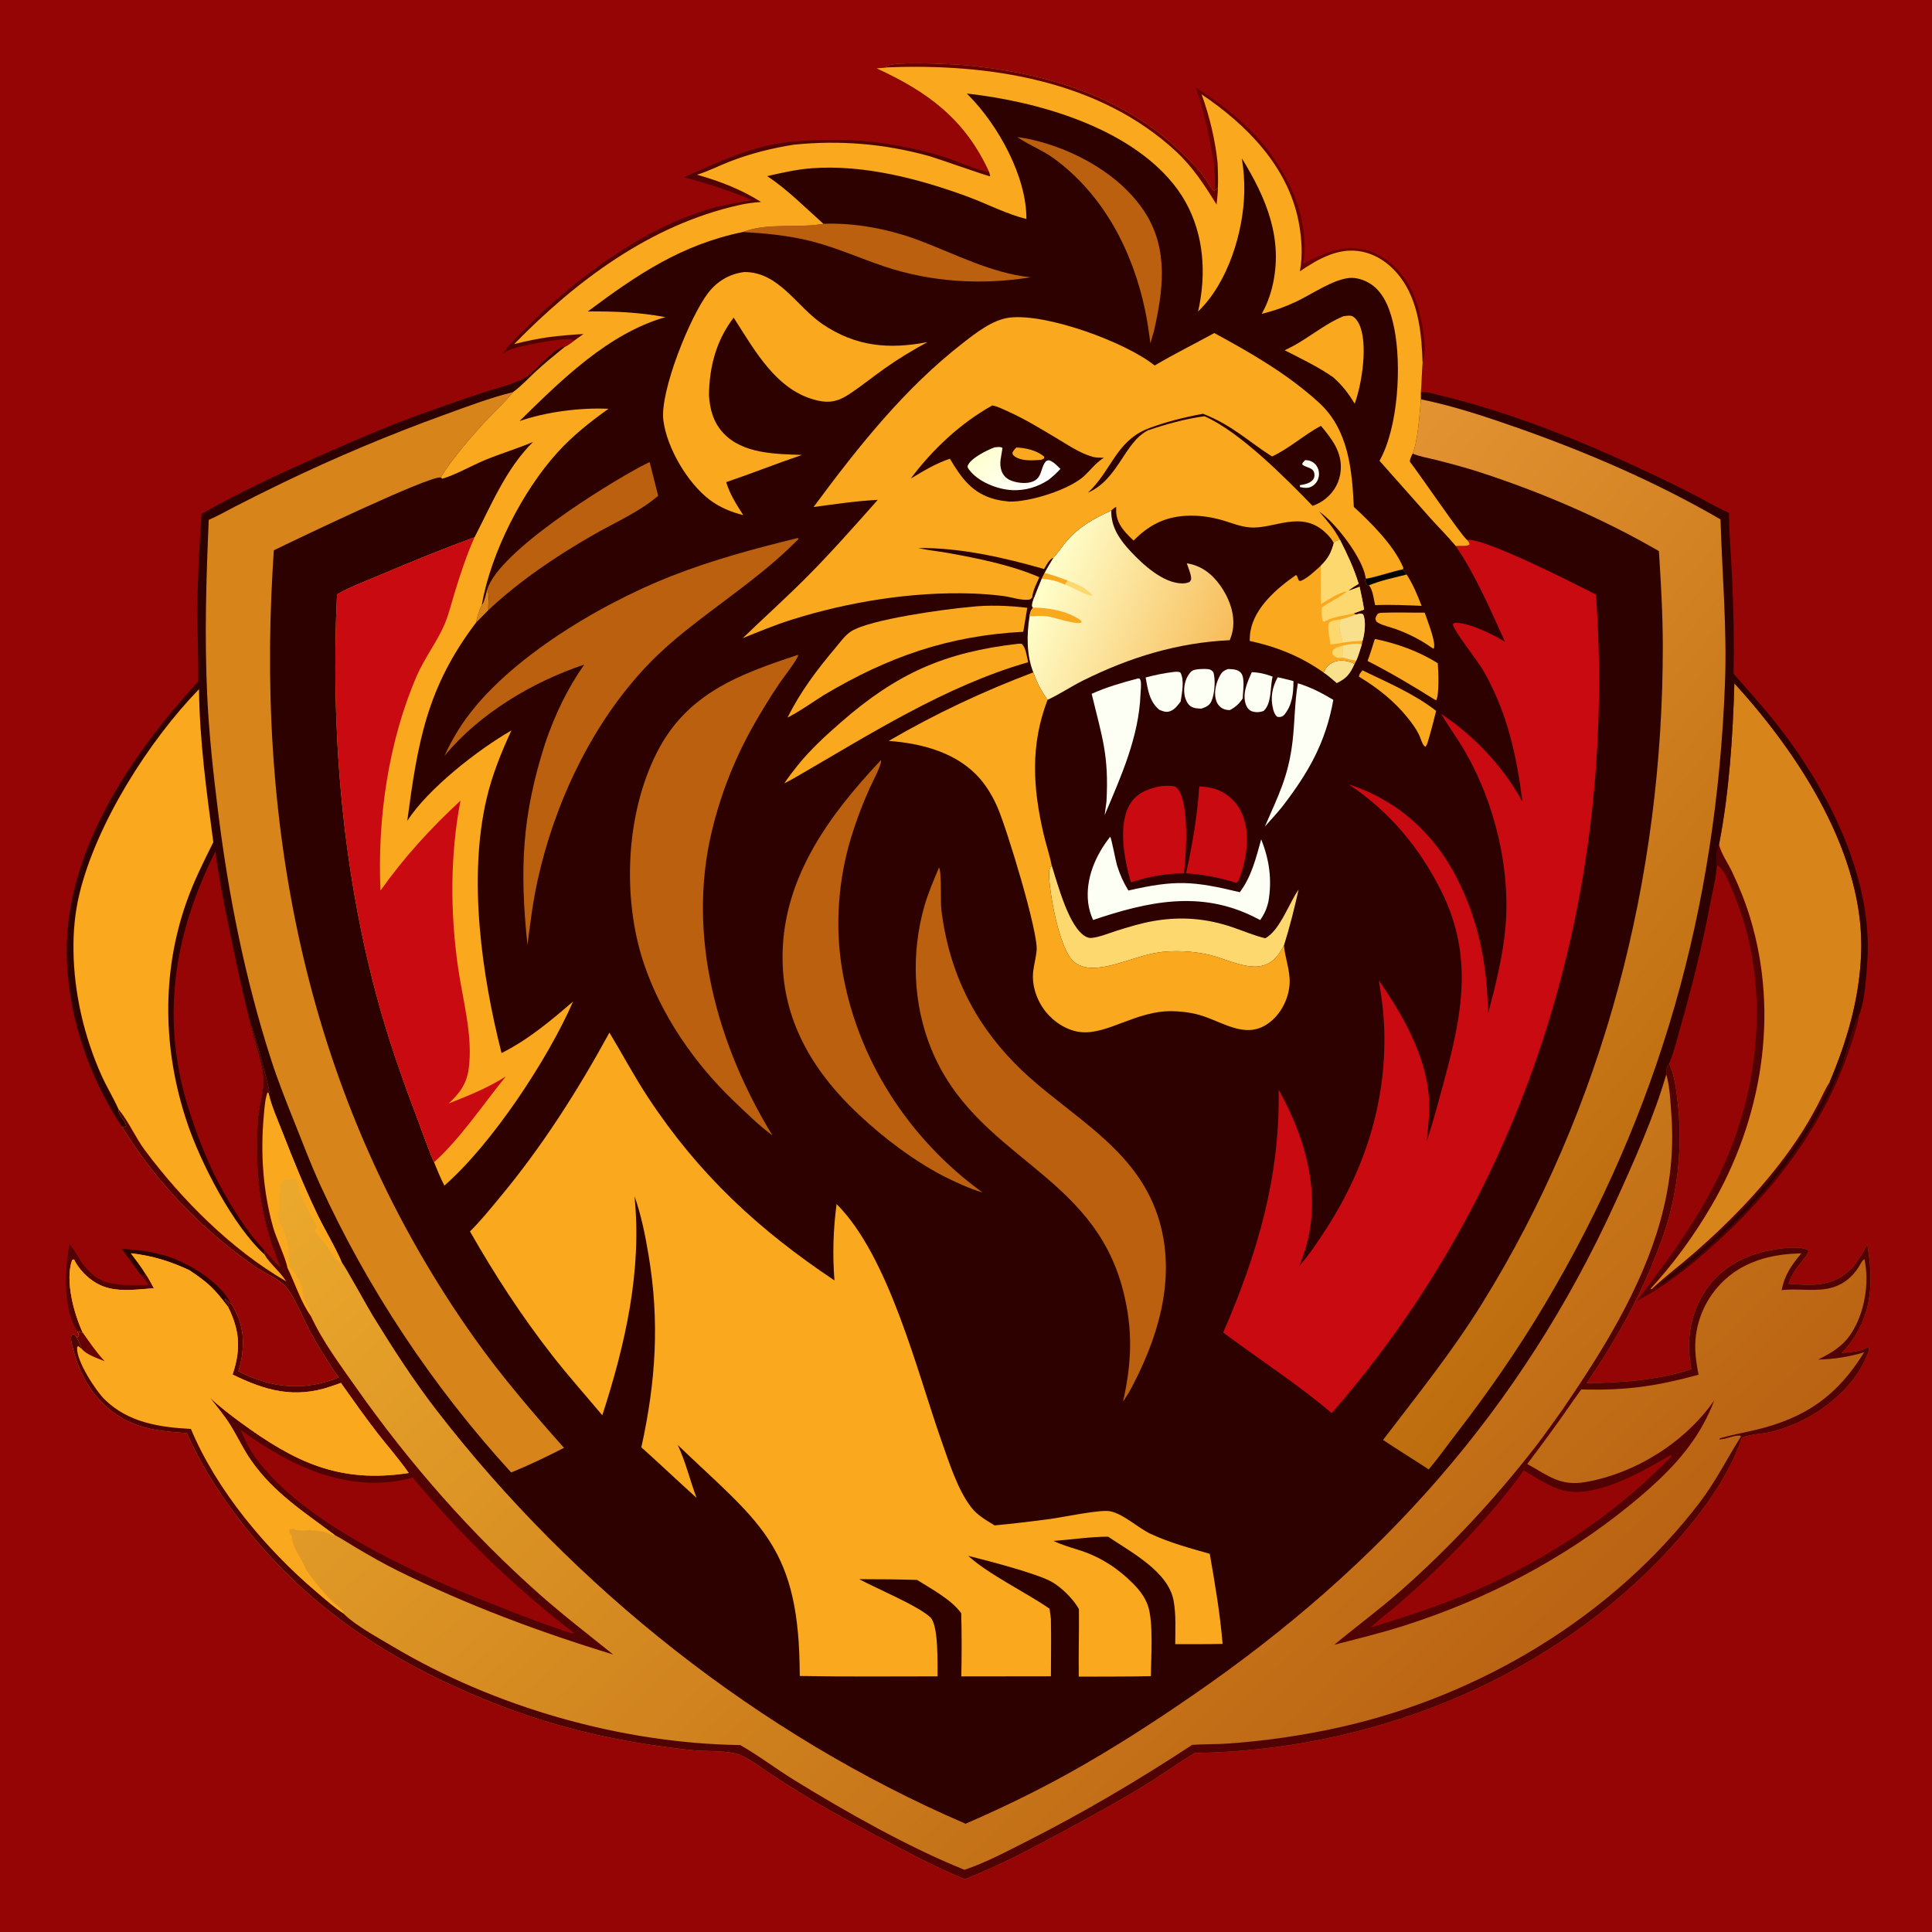 <svg version="1.1" xmlns="http://www.w3.org/2000/svg" style="display: block;" viewBox="0 0 2048 2048" width="1024" height="1024">
<defs>
	<linearGradient id="Gradient1" gradientUnits="userSpaceOnUse" x1="1514.02" y1="1883.65" x2="614.267" y2="947.84">
		<stop class="stop0" offset="0" stop-opacity="1" stop-color="rgb(186,99,19)"/>
		<stop class="stop1" offset="1" stop-opacity="1" stop-color="rgb(235,169,44)"/>
	</linearGradient>
	<linearGradient id="Gradient2" gradientUnits="userSpaceOnUse" x1="1291.12" y1="702.192" x2="1100.69" y2="624.685">
		<stop class="stop0" offset="0" stop-opacity="1" stop-color="rgb(247,189,91)"/>
		<stop class="stop1" offset="1" stop-opacity="1" stop-color="rgb(255,255,203)"/>
	</linearGradient>
	<linearGradient id="Gradient3" gradientUnits="userSpaceOnUse" x1="1821.74" y1="1186.38" x2="1261.89" y2="717.957">
		<stop class="stop0" offset="0" stop-opacity="1" stop-color="rgb(189,109,14)"/>
		<stop class="stop1" offset="1" stop-opacity="1" stop-color="rgb(228,147,51)"/>
	</linearGradient>
	<linearGradient id="Gradient4" gradientUnits="userSpaceOnUse" x1="1053.05" y1="471.009" x2="1094.46" y2="519.868">
		<stop class="stop0" offset="0" stop-opacity="1" stop-color="rgb(255,255,208)"/>
		<stop class="stop1" offset="1" stop-opacity="1" stop-color="rgb(255,255,255)"/>
	</linearGradient>
</defs>
<path transform="translate(0,0)" fill="rgb(149,5,5)" d="M 0 0 L 2048 0 L 2048 2048 L 0 2048 L 0 0 z"/>
<path transform="translate(0,0)" fill="rgb(81,2,3)" d="M 1286.81 171.619 L 1288.53 176.367 C 1289.18 174.919 1289.73 173.405 1290.62 172.09 C 1291.12 181.128 1291.3 190.026 1291.05 199.076 L 1287.95 201.404 C 1288.27 191.421 1287.51 181.566 1286.81 171.619 z"/>
<path transform="translate(0,0)" fill="rgb(45,1,0)" d="M 129.054 1323.86 C 152.9 1324.92 176.437 1328.81 197.654 1340.33 C 213.564 1347.78 237.351 1365.47 244.628 1381.89 L 243.393 1381.04 C 241.524 1379.74 239.939 1378.15 238.318 1376.56 C 238.957 1379.85 242.73 1382.22 242.769 1385.1 L 241.67 1385.19 C 226.729 1365.74 221.366 1360.29 200.66 1346.44 C 180.177 1336.88 161.355 1331.13 138.811 1328.54 C 143.794 1335.45 149.505 1342.37 153.844 1349.68 L 152.372 1352.25 L 148.387 1350.26 L 129.054 1323.86 z"/>
<path transform="translate(0,0)" fill="rgb(81,2,3)" d="M 73.769 1318.79 C 77.963 1324.56 82.057 1330.15 85.297 1336.52 C 94.575 1349.41 103.205 1358.07 119.625 1360.73 C 132.095 1362.74 145.192 1362.51 157.783 1361.95 L 148.387 1350.26 L 152.372 1352.25 L 153.844 1349.68 C 157.407 1354.68 160.188 1360.18 163.108 1365.58 C 146.201 1366.78 126.384 1369.81 110.163 1363.91 C 96.928 1359.09 84.556 1347.65 78.453 1334.98 L 76.436 1335.69 C 68.787 1357.4 78.316 1392.35 87.696 1412.6 C 85.758 1412.53 83.841 1411.82 81.973 1411.31 C 66.358 1387.19 68.623 1345.6 73.769 1318.79 z"/>
<path transform="translate(0,0)" fill="rgb(103,0,0)" d="M 1267.61 92.855 C 1307.28 118.165 1340.35 145.999 1362.95 188.345 C 1369.9 201.376 1375.81 214.861 1379.03 229.32 C 1382.64 245.492 1384.62 263.259 1381.28 279.619 C 1403.65 267.907 1425.91 257.915 1451.43 266.042 C 1471.36 272.386 1486.79 288.695 1496.11 306.945 C 1504.45 323.304 1514.45 365.904 1508.54 383.236 C 1508.44 383.521 1508.33 383.801 1508.23 384.085 L 1508.02 384.682 C 1507.11 355.878 1504.12 323.684 1487.98 298.957 C 1477.78 283.344 1462.58 270.631 1444.01 266.797 C 1419.23 261.684 1397.68 274.343 1377.93 287.581 C 1381.22 270.756 1379.85 251.743 1376.61 235.003 C 1365.28 176.405 1321.43 132.132 1273.7 99.965 C 1282.01 122.724 1288.13 148.031 1290.62 172.09 C 1289.73 173.405 1289.18 174.919 1288.53 176.367 L 1286.81 171.619 C 1284.48 163.779 1283.68 155.109 1282.02 147.043 C 1278.29 128.973 1273.84 110.23 1267.61 92.855 z"/>
<path transform="translate(0,0)" fill="rgb(81,2,3)" d="M 841.467 150.091 C 897.398 144.921 947.12 150.03 1001.02 166.361 C 1012.8 169.931 1038.87 181.972 1048.44 182.163 C 1049.01 183.746 1049.36 185.273 1049.68 186.925 C 1048.18 187.237 993.011 167.678 984.661 165.373 C 937.401 152.325 890.29 148.393 841.53 153.364 C 818.081 157.055 795.575 162.708 773.431 171.314 C 762.021 175.747 750.528 181.654 738.879 185.199 C 762.966 192.029 785.471 200.62 806.741 214.091 C 798.581 214.687 790.629 215.675 782.66 217.581 C 689.465 238.618 610.724 297.453 545.067 364.744 C 574.329 357.495 588.757 355.978 618.471 354.057 L 608.8 361.011 C 607.627 360.523 607.205 360.294 606.067 359.983 C 597.103 357.535 553.185 366.404 543.117 369.781 C 539.678 370.934 536.399 372.756 533.21 374.467 C 533.852 373.584 534.499 372.704 535.157 371.833 C 543.681 360.546 554.527 350.717 564.6 340.835 C 619.557 286.924 704.07 226.138 781.929 214.925 C 786.918 213.496 792.041 212.907 797.169 212.183 C 773.336 202.077 750.025 194.397 724.921 187.965 C 761.866 171.663 800.402 152.844 841.467 150.091 z"/>
<path transform="translate(0,0)" fill="rgb(45,1,0)" d="M 129.674 1195 C 95.356 1143.4 73.894 1082.2 70.959 1020.11 C 65.618 907.11 137.147 802.27 210.102 722.355 C 210.559 725.048 211.267 727.829 210.976 730.565 C 157.684 785.507 102.097 873.011 84.117 947.922 C 79.416 967.506 77.581 987.963 77.89 1008.08 C 78.579 1052.93 89.167 1098.72 107.477 1139.68 C 112.987 1152.01 120.159 1163.56 125.616 1175.85 C 125.128 1182.82 134.01 1187.77 133.649 1193.98 C 132.295 1194.41 131.082 1194.72 129.674 1195 z"/>
<path transform="translate(0,0)" fill="rgb(81,2,3)" d="M 1820.07 917.07 L 1819.74 916.555 C 1819.5 909.41 1819.02 901.961 1822.22 895.377 C 1824.79 905.228 1831.76 915.033 1836.18 924.292 C 1843.66 939.952 1850.25 956.394 1855.29 973.006 C 1886.44 1075.73 1867.6 1187 1813.91 1278.74 C 1795.65 1309.94 1773.45 1340.45 1748.88 1367.01 L 1749.65 1365.79 L 1750.85 1366.53 L 1752.03 1365.41 C 1766.22 1352.11 1782.07 1340.34 1796.7 1327.48 C 1837.27 1291.82 1873.46 1254.2 1903.99 1209.5 C 1912.42 1197.16 1920.01 1184.15 1926.95 1170.92 C 1931.08 1163.05 1934.68 1154.38 1939.56 1146.97 L 1940.33 1148.23 C 1936.47 1158.05 1931.14 1167.42 1926.1 1176.68 C 1895.88 1232.17 1853.78 1278.76 1807.16 1320.92 C 1790.62 1335.88 1771.92 1349.01 1756.2 1364.73 L 1755.2 1365.74 C 1777.53 1351.53 1797.78 1334.55 1817.33 1316.76 C 1874.52 1264.75 1922.31 1203.79 1951.71 1131.74 C 1955.48 1122.5 1966.63 1078.98 1971.17 1074.64 C 1969.3 1085.53 1965.74 1096.42 1962.35 1106.93 C 1935.15 1191.43 1880.33 1262.83 1814.78 1321.45 C 1790.26 1343.37 1764.5 1363.94 1735.08 1379 C 1772.8 1329.86 1809.05 1280.2 1832.7 1222.5 C 1867.83 1136.8 1874.22 1033.96 1837.89 947.544 C 1834.61 939.739 1827.79 920.229 1820.07 917.07 z"/>
<path transform="translate(0,0)" fill="rgb(215,133,27)" d="M 1838.49 724.37 C 1906.93 799.164 1977.65 906.899 1972.84 1012.54 C 1970.67 1060.15 1957.89 1103.33 1939.56 1146.97 C 1934.68 1154.38 1931.08 1163.05 1926.95 1170.92 C 1920.01 1184.15 1912.42 1197.16 1903.99 1209.5 C 1873.46 1254.2 1837.27 1291.82 1796.7 1327.48 C 1782.07 1340.34 1766.22 1352.11 1752.03 1365.41 L 1750.85 1366.53 L 1749.65 1365.79 L 1748.88 1367.01 C 1773.45 1340.45 1795.65 1309.94 1813.91 1278.74 C 1867.6 1187 1886.44 1075.73 1855.29 973.006 C 1850.25 956.394 1843.66 939.952 1836.18 924.292 C 1831.76 915.033 1824.79 905.228 1822.22 895.377 C 1833.05 839.619 1836.82 781.11 1838.49 724.37 z"/>
<path transform="translate(0,0)" fill="url(#Gradient1)" d="M 265.907 1086.78 C 268.73 1091.1 285.446 1151.6 285.565 1157.57 L 284.951 1158.94 C 287.918 1172.56 294.233 1186.27 299.294 1199.29 C 310.788 1228.83 322.72 1258.35 336.459 1286.94 C 344.783 1304.26 355.315 1321.14 362.776 1338.76 C 365.701 1341.68 389.671 1385.52 395.242 1394.58 C 416.481 1429.13 438.528 1463.36 463.348 1495.47 C 608.597 1683.35 805.035 1839.08 1023.54 1933.13 C 1060.83 1916.99 1097.93 1899.06 1133.43 1879.31 C 1179.15 1853.89 1222.48 1825.88 1265.52 1796.19 C 1463.28 1659.78 1612.21 1493.98 1712.25 1274.48 C 1731.48 1232.28 1753.65 1182.88 1766.25 1138.73 C 1766.31 1134.52 1766.39 1130.76 1769.29 1127.44 C 1774.67 1138.61 1776.4 1151.59 1777.94 1163.78 C 1784.16 1213.12 1779.16 1264.12 1762.67 1311.07 C 1743.33 1366.16 1714.95 1418.12 1681.94 1466.13 C 1718.42 1465.9 1758.11 1462.86 1792.9 1451.37 C 1787.2 1421.64 1791.22 1392.64 1808.46 1367.25 C 1824.57 1343.53 1849.47 1330.25 1877.3 1325.21 C 1886.41 1323.56 1908.19 1320.02 1916.38 1325.24 C 1916.67 1325.43 1916.92 1325.69 1917.2 1325.91 C 1917.06 1329.65 1905.56 1342.26 1902.93 1346.42 C 1900.14 1350.82 1897.66 1355.93 1895.92 1360.83 C 1918.63 1362.5 1939.84 1364.49 1958.44 1348.49 C 1960.12 1347.05 1961.74 1345.55 1963.39 1344.08 C 1969.37 1335.93 1975.39 1328.21 1979.3 1318.79 C 1985.7 1355.43 1985.29 1389.55 1963.22 1421.05 C 1959.88 1425.81 1956.41 1430.14 1952.29 1434.24 C 1961.79 1433.14 1972.21 1433.18 1980.44 1427.88 L 1981.58 1428.26 L 1981.62 1429.8 L 1980.06 1427.6 C 1981.55 1430.77 1981.52 1430.46 1980.31 1433.77 C 1968.34 1466.7 1937.66 1493.13 1906.62 1507.55 C 1897.64 1511.72 1888 1515.12 1878.43 1517.67 C 1870.52 1519.77 1852.07 1520.48 1846.28 1524.52 C 1830.69 1571.68 1792.36 1619.17 1758.05 1654.42 C 1630.75 1785.19 1447.69 1855.76 1266.44 1858.25 C 1248.52 1869.03 1231.51 1881.42 1213.67 1892.39 C 1187.31 1908.58 1160.11 1923.39 1132.95 1938.19 C 1097.26 1957.63 1060.72 1977.15 1022.83 1991.99 C 990.747 1978.8 959.913 1962.4 929.358 1946.06 C 905.448 1933.27 881.339 1920.59 858.147 1906.52 C 844.642 1898.33 831.238 1889.92 818.023 1881.27 C 807.337 1874.28 795.851 1864.85 784.029 1860.27 C 771.364 1855.36 749.957 1856.72 735.924 1855.45 C 723.103 1854.29 710.298 1852.52 697.55 1850.74 C 640.52 1842.77 583.764 1828.74 530.028 1807.95 C 421.284 1765.87 329.925 1708.28 257.497 1615.82 C 234.256 1586.15 213.239 1553.67 197.945 1519.12 C 173.459 1517.44 150.056 1515.57 128.459 1502.68 C 99.963 1485.68 84.417 1458.68 76.715 1426.98 C 75.694 1422.77 74.221 1418.01 76.548 1414.15 C 79.445 1414.42 79.778 1415.8 81.591 1417.91 C 83.242 1416.71 82.437 1417.48 83.849 1415.44 L 81.973 1411.31 C 83.841 1411.82 85.758 1412.53 87.696 1412.6 C 78.316 1392.35 68.787 1357.4 76.436 1335.69 L 78.453 1334.98 C 84.556 1347.65 96.928 1359.09 110.163 1363.91 C 126.384 1369.81 146.201 1366.78 163.108 1365.58 C 160.188 1360.18 157.407 1354.68 153.844 1349.68 C 149.505 1342.37 143.794 1335.45 138.811 1328.54 C 161.355 1331.13 180.177 1336.88 200.66 1346.44 C 221.366 1360.29 226.729 1365.74 241.67 1385.19 L 242.769 1385.1 C 242.73 1382.22 238.957 1379.85 238.318 1376.56 C 239.939 1378.15 241.524 1379.74 243.393 1381.04 L 244.628 1381.89 C 246.49 1383.45 247.809 1386.3 248.953 1388.46 C 260.008 1409.3 259.347 1431.53 252.758 1453.53 C 255.79 1455.14 258.85 1456.69 262.008 1458.04 C 295.482 1472.4 325.095 1473.52 358.962 1460.13 C 348.172 1444.71 338.212 1428.76 329.169 1412.25 C 322.111 1399.36 311.652 1373.18 302.597 1363.56 C 295.267 1355.77 283.115 1350.8 274.069 1345.06 C 266.881 1340.5 260.09 1335.34 253.297 1330.22 C 204.493 1293.42 161.79 1247.12 129.674 1195 C 131.082 1194.72 132.295 1194.41 133.649 1193.98 C 134.01 1187.77 125.128 1182.82 125.616 1175.85 C 125.878 1176.15 126.152 1176.44 126.401 1176.74 C 136.775 1189.53 143.701 1205.96 153.652 1219.3 C 193.311 1272.47 245.518 1324.62 303.154 1358.16 C 296.875 1347.78 285.498 1339.25 280.373 1329.82 L 280.617 1325.39 C 285.876 1331.01 291.234 1338.01 297.17 1342.84 C 294.917 1337.57 292.343 1332.3 291.009 1326.71 C 288.418 1321.74 286.92 1315.5 285.267 1310.09 C 273.054 1270.15 270.303 1226.19 273.468 1184.67 C 274.454 1171.73 279.363 1158.67 279.061 1145.72 C 278.628 1127.17 269.479 1105.42 265.907 1086.78 z"/>
<path transform="translate(0,0)" fill="rgb(250,168,30)" d="M 304.599 1343.72 C 303.484 1335.4 292.596 1311.89 289.647 1301.46 C 278.821 1263.16 276 1222.93 279.581 1183.37 C 280.333 1175.07 280.78 1165.91 283.495 1158.03 L 284.951 1158.94 C 287.918 1172.56 294.233 1186.27 299.294 1199.29 C 310.788 1228.83 322.72 1258.35 336.459 1286.94 C 344.783 1304.26 355.315 1321.14 362.776 1338.76 C 357.219 1337.89 354.17 1332.25 350.987 1327.84 C 349.789 1326.18 348.797 1324.48 347.768 1322.72 C 343.829 1315.96 337.153 1311.5 333.6 1304.46 C 333.794 1304.15 333.991 1303.84 334.182 1303.53 C 334.816 1302.49 335.356 1301.46 335.887 1300.37 C 331.602 1291.39 317.635 1268.36 316.624 1260.16 C 316.225 1256.92 315.864 1253.68 314.168 1250.85 C 309.849 1248.56 304.729 1250.14 300.275 1251.29 C 296.282 1255.68 295.514 1270.19 295.906 1276.22 C 295.954 1276.96 296.139 1277.87 296.257 1278.62 C 296.845 1282.32 293.952 1284.97 294.521 1288.69 C 295.66 1296.15 300.105 1302.32 302.518 1309.29 C 306.114 1319.68 306.284 1332.38 307.051 1343.3 L 308.984 1344.33 L 309.525 1346.21 L 311.128 1347 C 314.231 1352.58 318.738 1359.4 320.261 1365.55 C 321.076 1368.85 320.629 1372.41 321.705 1375.67 C 323.605 1381.42 330.02 1388.61 329.948 1394.59 L 329.515 1395.04 C 318.798 1380.17 312.716 1360.19 304.599 1343.72 z"/>
<path transform="translate(0,0)" fill="rgb(81,2,3)" d="M 265.907 1086.78 C 268.73 1091.1 285.446 1151.6 285.565 1157.57 L 284.951 1158.94 L 283.495 1158.03 C 280.78 1165.91 280.333 1175.07 279.581 1183.37 C 276 1222.93 278.821 1263.16 289.647 1301.46 C 292.596 1311.89 303.484 1335.4 304.599 1343.72 C 312.716 1360.19 318.798 1380.17 329.515 1395.04 C 342.012 1422.21 360.829 1447.22 377.982 1471.59 C 433.933 1551.07 499.262 1625.64 572.062 1690.11 C 597.281 1712.44 623.752 1732.73 649.959 1753.83 C 572.236 1730.19 494.939 1701.3 422.088 1665.25 C 406.705 1657.64 391.776 1649.08 377.003 1640.35 C 369.795 1636.1 362.596 1631.18 355.141 1627.42 C 322.35 1602.84 290.51 1582.72 266.3 1548.28 C 258.065 1536.57 252.068 1523.44 244.566 1511.27 C 238.12 1500.82 230.08 1491.18 222.434 1481.59 C 232.543 1490.8 243.344 1499.27 254.374 1507.35 C 312.326 1549.77 359.46 1572.77 433.273 1561.44 C 423.291 1546.94 411.204 1533.4 400.392 1519.48 C 386.851 1502.04 374.163 1483.95 361.373 1465.95 C 357.696 1467.28 354.014 1468.59 350.311 1469.83 C 312.237 1482.67 281.409 1474.25 246.54 1457.06 C 255.515 1430.28 254.263 1410.5 241.67 1385.19 L 242.769 1385.1 C 242.73 1382.22 238.957 1379.85 238.318 1376.56 C 239.939 1378.15 241.524 1379.74 243.393 1381.04 L 244.628 1381.89 C 246.49 1383.45 247.809 1386.3 248.953 1388.46 C 260.008 1409.3 259.347 1431.53 252.758 1453.53 C 255.79 1455.14 258.85 1456.69 262.008 1458.04 C 295.482 1472.4 325.095 1473.52 358.962 1460.13 C 348.172 1444.71 338.212 1428.76 329.169 1412.25 C 322.111 1399.36 311.652 1373.18 302.597 1363.56 C 295.267 1355.77 283.115 1350.8 274.069 1345.06 C 266.881 1340.5 260.09 1335.34 253.297 1330.22 C 204.493 1293.42 161.79 1247.12 129.674 1195 C 131.082 1194.72 132.295 1194.41 133.649 1193.98 C 134.01 1187.77 125.128 1182.82 125.616 1175.85 C 125.878 1176.15 126.152 1176.44 126.401 1176.74 C 136.775 1189.53 143.701 1205.96 153.652 1219.3 C 193.311 1272.47 245.518 1324.62 303.154 1358.16 C 296.875 1347.78 285.498 1339.25 280.373 1329.82 L 280.617 1325.39 C 285.876 1331.01 291.234 1338.01 297.17 1342.84 C 294.917 1337.57 292.343 1332.3 291.009 1326.71 C 288.418 1321.74 286.92 1315.5 285.267 1310.09 C 273.054 1270.15 270.303 1226.19 273.468 1184.67 C 274.454 1171.73 279.363 1158.67 279.061 1145.72 C 278.628 1127.17 269.479 1105.42 265.907 1086.78 z"/>
<path transform="translate(0,0)" fill="rgb(149,5,5)" d="M 255.102 1515.66 C 268.426 1525.84 283.33 1535.03 297.946 1543.27 C 340.476 1567.25 389.209 1579.75 437.446 1566.3 C 488.018 1626.89 544.887 1682.16 607.442 1730.32 L 608.146 1731.08 L 607.214 1731.66 C 599.536 1729.7 592.335 1726.73 584.849 1724.18 C 558.751 1715.27 533.335 1704.82 507.692 1694.66 C 432.637 1664.9 319.452 1612.38 270.866 1545.18 C 264.183 1535.93 259.601 1526.07 255.102 1515.66 z"/>
<path transform="translate(0,0)" fill="rgb(250,168,30)" d="M 138.811 1328.54 C 161.355 1331.13 180.177 1336.88 200.66 1346.44 C 221.366 1360.29 226.729 1365.74 241.67 1385.19 C 254.263 1410.5 255.515 1430.28 246.54 1457.06 C 281.409 1474.25 312.237 1482.67 350.311 1469.83 C 354.014 1468.59 357.696 1467.28 361.373 1465.95 C 374.163 1483.95 386.851 1502.04 400.392 1519.48 C 411.204 1533.4 423.291 1546.94 433.273 1561.44 C 359.46 1572.77 312.326 1549.77 254.374 1507.35 C 243.344 1499.27 232.543 1490.8 222.434 1481.59 C 230.08 1491.18 238.12 1500.82 244.566 1511.27 C 252.068 1523.44 258.065 1536.57 266.3 1548.28 C 290.51 1582.72 322.35 1602.84 355.141 1627.42 L 353.78 1628.16 L 352.382 1627.38 C 345.775 1623.76 339.136 1623.03 331.806 1622.13 L 330.316 1622.7 L 329.915 1621.83 C 324.935 1622.17 314.196 1623.64 310.303 1620.34 L 309.031 1621.33 L 307.247 1620.44 C 306.753 1622.32 306.223 1623.46 307.261 1625.32 C 307.655 1626.03 308.793 1627.32 309.341 1627.97 L 309.444 1629.32 C 310.53 1642 318.062 1648.8 322.562 1659.84 C 326.368 1669.17 343.946 1689.21 351.595 1696.84 C 355.034 1700.26 361.067 1704.48 363.683 1708.32 C 364.195 1709.07 364.357 1709.9 364.584 1710.75 C 354.361 1704.19 344.681 1695.47 335.428 1687.6 C 281.837 1642.03 229.651 1579.97 202.376 1514.74 C 169.092 1512.97 136.2 1508.03 111.262 1483.79 C 101.049 1473.86 81.281 1442.94 81.727 1429.28 C 81.785 1427.5 81.581 1428.17 82.9 1426.87 L 86.638 1429.89 C 85.611 1425.97 83.184 1421.69 81.591 1417.91 C 83.242 1416.71 82.437 1417.48 83.849 1415.44 L 81.973 1411.31 C 83.841 1411.82 85.758 1412.53 87.696 1412.6 C 78.316 1392.35 68.787 1357.4 76.436 1335.69 L 78.453 1334.98 C 84.556 1347.65 96.928 1359.09 110.163 1363.91 C 126.384 1369.81 146.201 1366.78 163.108 1365.58 C 160.188 1360.18 157.407 1354.68 153.844 1349.68 C 149.505 1342.37 143.794 1335.45 138.811 1328.54 z"/>
<path transform="translate(0,0)" fill="rgb(103,0,0)" d="M 81.973 1411.31 C 83.841 1411.82 85.758 1412.53 87.696 1412.6 C 95.086 1423.12 102.091 1433.44 110.872 1442.9 C 103.368 1439.85 92.008 1436.2 86.638 1429.89 C 85.611 1425.97 83.184 1421.69 81.591 1417.91 C 83.242 1416.71 82.437 1417.48 83.849 1415.44 L 81.973 1411.31 z"/>
<path transform="translate(0,0)" fill="rgb(81,2,3)" d="M 1766.25 1138.73 C 1766.31 1134.52 1766.39 1130.76 1769.29 1127.44 C 1774.67 1138.61 1776.4 1151.59 1777.94 1163.78 C 1784.16 1213.12 1779.16 1264.12 1762.67 1311.07 C 1743.33 1366.16 1714.95 1418.12 1681.94 1466.13 C 1718.42 1465.9 1758.11 1462.86 1792.9 1451.37 C 1787.2 1421.64 1791.22 1392.64 1808.46 1367.25 C 1824.57 1343.53 1849.47 1330.25 1877.3 1325.21 C 1886.41 1323.56 1908.19 1320.02 1916.38 1325.24 C 1916.67 1325.43 1916.92 1325.69 1917.2 1325.91 C 1917.06 1329.65 1905.56 1342.26 1902.93 1346.42 C 1900.14 1350.82 1897.66 1355.93 1895.92 1360.83 C 1918.63 1362.5 1939.84 1364.49 1958.44 1348.49 C 1960.12 1347.05 1961.74 1345.55 1963.39 1344.08 C 1969.37 1335.93 1975.39 1328.21 1979.3 1318.79 C 1985.7 1355.43 1985.29 1389.55 1963.22 1421.05 C 1959.88 1425.81 1956.41 1430.14 1952.29 1434.24 C 1961.79 1433.14 1972.21 1433.18 1980.44 1427.88 L 1981.58 1428.26 L 1981.62 1429.8 L 1980.06 1427.6 C 1981.55 1430.77 1981.52 1430.46 1980.31 1433.77 C 1968.34 1466.7 1937.66 1493.13 1906.62 1507.55 C 1897.64 1511.72 1888 1515.12 1878.43 1517.67 C 1870.52 1519.77 1852.07 1520.48 1846.28 1524.52 C 1830.69 1571.68 1792.36 1619.17 1758.05 1654.42 C 1630.75 1785.19 1447.69 1855.76 1266.44 1858.25 C 1248.52 1869.03 1231.51 1881.42 1213.67 1892.39 C 1187.31 1908.58 1160.11 1923.39 1132.95 1938.19 C 1097.26 1957.63 1060.72 1977.15 1022.83 1991.99 C 990.747 1978.8 959.913 1962.4 929.358 1946.06 C 905.448 1933.27 881.339 1920.59 858.147 1906.52 C 844.642 1898.33 831.238 1889.92 818.023 1881.27 C 807.337 1874.28 795.851 1864.85 784.029 1860.27 C 771.364 1855.36 749.957 1856.72 735.924 1855.45 C 723.103 1854.29 710.298 1852.52 697.55 1850.74 C 640.52 1842.77 583.764 1828.74 530.028 1807.95 C 421.284 1765.87 329.925 1708.28 257.497 1615.82 C 234.256 1586.15 213.239 1553.67 197.945 1519.12 C 173.459 1517.44 150.056 1515.57 128.459 1502.68 C 99.963 1485.68 84.417 1458.68 76.715 1426.98 C 75.694 1422.77 74.221 1418.01 76.548 1414.15 C 79.445 1414.42 79.778 1415.8 81.591 1417.91 C 83.184 1421.69 85.611 1425.97 86.638 1429.89 L 82.9 1426.87 C 81.581 1428.17 81.785 1427.5 81.727 1429.28 C 81.281 1442.94 101.049 1473.86 111.262 1483.79 C 136.2 1508.03 169.092 1512.97 202.376 1514.74 C 229.651 1579.97 281.837 1642.03 335.428 1687.6 C 344.681 1695.47 354.361 1704.19 364.584 1710.75 C 364.758 1710.98 364.904 1711.22 365.106 1711.42 C 377.246 1723.29 400.937 1736.14 415.862 1745.03 C 524.33 1809.69 658.372 1847.98 784.681 1849.86 C 804.265 1860.92 822.589 1875.06 841.808 1886.89 C 896.301 1920.43 963.274 1958.36 1022.42 1982.06 C 1044.78 1974.54 1066.83 1962.8 1087.84 1952.17 C 1148.65 1921.38 1206.84 1887.03 1263.79 1849.61 C 1276.62 1848.72 1289.55 1849.13 1302.42 1848.2 C 1342.19 1845.33 1382.09 1839.54 1421 1830.8 C 1568.73 1797.62 1709.62 1713.58 1801.88 1592.52 C 1818.77 1570.37 1830.62 1546.24 1845.44 1522.86 L 1844.58 1521.69 C 1837.74 1521.62 1830.96 1525.08 1824.14 1525.77 C 1823.63 1525.82 1823.12 1525.86 1822.61 1525.91 L 1822.41 1526.33 L 1823.1 1524.66 C 1835.87 1520.92 1848.93 1518.66 1861.85 1515.55 C 1913.98 1502.98 1947.89 1479.42 1976.05 1433.5 C 1959.98 1438.4 1944.06 1440.74 1927.27 1441.22 C 1941.39 1434.17 1953.4 1427.16 1962.22 1413.69 C 1976.64 1391.68 1981.85 1360.28 1976.37 1334.66 C 1974.5 1335.94 1973.88 1337.17 1972.61 1339.03 C 1966.28 1351.08 1956.31 1360.46 1943.13 1364.57 C 1925.93 1369.94 1906.42 1365.37 1888.58 1367.61 C 1891.86 1351.37 1898.98 1341.16 1909.45 1328.67 C 1877.67 1329.14 1846.86 1337.11 1824.21 1360.65 C 1806.11 1379.48 1796.33 1404.31 1797.06 1430.46 C 1797.31 1439.51 1798.88 1448.4 1800.53 1457.28 C 1754.77 1469.72 1723.37 1474.07 1676.2 1472.88 C 1670.37 1480.8 1664.75 1488.84 1659.19 1496.96 C 1646.15 1515.56 1632.64 1533.75 1618.99 1551.9 C 1641.47 1564.31 1653.88 1575.76 1680.91 1571 C 1734.14 1561.62 1786.44 1528.68 1817.24 1484.37 C 1813.3 1495.07 1808.26 1505.24 1802.49 1515.08 C 1783.99 1546.61 1755.89 1572.55 1727.75 1595.48 C 1657.17 1652.98 1575.63 1695.4 1489 1723.1 C 1464.54 1730.92 1439.26 1737.1 1414.39 1743.51 C 1438.13 1723.83 1462.9 1705.63 1486.04 1685.16 C 1537.74 1639.45 1585.7 1587.68 1627.98 1533.16 C 1637.68 1520.65 1646.63 1507.55 1655.97 1494.76 C 1677.3 1463.51 1698.27 1431.52 1716.36 1398.24 C 1753.54 1329.82 1777.64 1260.03 1771.69 1181.05 C 1770.66 1167.37 1770.14 1151.9 1766.25 1138.73 z"/>
<path transform="translate(0,0)" fill="rgb(149,5,5)" d="M 1771.41 1542.09 L 1771.42 1544.07 C 1714.43 1603.52 1640.83 1652.55 1565.43 1685.3 C 1528.86 1701.18 1490.87 1713.68 1452.76 1725.27 C 1456.67 1721.72 1460.71 1718.29 1464.68 1714.81 C 1511.79 1678.12 1581 1607.84 1615.2 1558.6 C 1627.8 1566.19 1642.74 1576.22 1657.11 1579.88 C 1691.82 1588.72 1742.32 1559.37 1771.41 1542.09 z"/>
<path transform="translate(0,0)" fill="rgb(45,1,0)" d="M 940.813 71.426 L 939.25 70.357 C 946.606 64.341 1014.82 68.202 1026.5 69.377 C 1109.63 77.742 1192.08 102.496 1253.22 162.318 C 1260.28 169.224 1267.73 176.403 1273.88 184.104 C 1278.51 189.906 1281.81 196.753 1286.58 202.393 L 1287.95 201.404 L 1291.05 199.076 C 1291.3 190.026 1291.12 181.128 1290.62 172.09 C 1288.13 148.031 1282.01 122.724 1273.7 99.965 C 1321.43 132.132 1365.28 176.405 1376.61 235.003 C 1379.85 251.743 1381.22 270.756 1377.93 287.581 C 1397.68 274.343 1419.23 261.684 1444.01 266.797 C 1462.58 270.631 1477.78 283.344 1487.98 298.957 C 1504.12 323.684 1507.11 355.878 1508.02 384.682 C 1507.12 395.139 1507.14 405.656 1506.19 416.09 C 1510.8 414.337 1523.44 418.413 1528.55 419.642 C 1590.31 434.51 1653.85 458.456 1711.88 484.468 C 1738.56 496.428 1765.08 508.854 1791.16 522.065 C 1805.07 529.107 1818.71 537.346 1832.9 543.731 C 1832.85 566.613 1835.01 589.505 1836.09 612.356 C 1837.68 646.271 1838.32 680.303 1837.64 714.25 C 1858.15 737.225 1878.6 760.229 1896.73 785.169 C 1943.76 849.838 1984.16 934.994 1979.6 1016.31 C 1978.75 1031.41 1976.82 1061.59 1971.17 1074.64 C 1966.63 1078.98 1955.48 1122.5 1951.71 1131.74 C 1922.31 1203.79 1874.52 1264.75 1817.33 1316.76 C 1797.78 1334.55 1777.53 1351.53 1755.2 1365.74 L 1756.2 1364.73 C 1771.92 1349.01 1790.62 1335.88 1807.16 1320.92 C 1853.78 1278.76 1895.88 1232.17 1926.1 1176.68 C 1931.14 1167.42 1936.47 1158.05 1940.33 1148.23 L 1939.56 1146.97 C 1957.89 1103.33 1970.67 1060.15 1972.84 1012.54 C 1977.65 906.899 1906.93 799.164 1838.49 724.37 C 1836.82 781.11 1833.05 839.619 1822.22 895.377 C 1819.02 901.961 1819.5 909.41 1819.74 916.555 L 1820.07 917.07 C 1819.09 930.52 1815.49 944.397 1812.98 957.654 C 1804.61 1001.8 1793.79 1045.39 1781.4 1088.58 C 1777.75 1101.33 1774.57 1115.29 1769.29 1127.44 C 1766.39 1130.76 1766.31 1134.52 1766.25 1138.73 C 1753.65 1182.88 1731.48 1232.28 1712.25 1274.48 C 1612.21 1493.98 1463.28 1659.78 1265.52 1796.19 C 1222.48 1825.88 1179.15 1853.89 1133.43 1879.31 C 1097.93 1899.06 1060.83 1916.99 1023.54 1933.13 C 805.035 1839.08 608.597 1683.35 463.348 1495.47 C 438.528 1463.36 416.481 1429.13 395.242 1394.58 C 389.671 1385.52 365.701 1341.68 362.776 1338.76 C 355.315 1321.14 344.783 1304.26 336.459 1286.94 C 322.72 1258.35 310.788 1228.83 299.294 1199.29 C 294.233 1186.27 287.918 1172.56 284.951 1158.94 L 285.565 1157.57 C 285.446 1151.6 268.73 1091.1 265.907 1086.78 C 269.479 1105.42 278.628 1127.17 279.061 1145.72 C 279.363 1158.67 274.454 1171.73 273.468 1184.67 C 270.303 1226.19 273.054 1270.15 285.267 1310.09 C 286.92 1315.5 288.418 1321.74 291.009 1326.71 C 292.343 1332.3 294.917 1337.57 297.17 1342.84 C 291.234 1338.01 285.876 1331.01 280.617 1325.39 L 280.373 1329.82 C 285.498 1339.25 296.875 1347.78 303.154 1358.16 C 245.518 1324.62 193.311 1272.47 153.652 1219.3 C 143.701 1205.96 136.775 1189.53 126.401 1176.74 C 126.152 1176.44 125.878 1176.15 125.616 1175.85 C 120.159 1163.56 112.987 1152.01 107.477 1139.68 C 89.167 1098.72 78.579 1052.93 77.89 1008.08 C 77.581 987.963 79.416 967.506 84.117 947.922 C 102.097 873.011 157.684 785.507 210.976 730.565 C 211.267 727.829 210.559 725.048 210.102 722.355 C 210.577 697.046 209.134 671.517 209.261 646.151 C 209.433 612.181 211.409 578.609 213.675 544.735 C 253.17 522.114 295.533 502.505 337.089 484.036 C 371.744 468.634 406.402 453.536 442.043 440.526 C 466.182 431.714 490.39 423.329 514.786 415.251 C 527.33 411.097 542.487 407.74 554.147 401.744 C 563.425 396.972 571.956 386.866 579.65 379.829 C 583.985 375.863 592.795 367.391 598.79 367.666 C 602.265 366.354 605.747 363.186 608.8 361.011 L 618.471 354.057 C 588.757 355.978 574.329 357.495 545.067 364.744 C 610.724 297.453 689.465 238.618 782.66 217.581 C 790.629 215.675 798.581 214.687 806.741 214.091 C 785.471 200.62 762.966 192.029 738.879 185.199 C 750.528 181.654 762.021 175.747 773.431 171.314 C 795.575 162.708 818.081 157.055 841.53 153.364 C 890.29 148.393 937.401 152.325 984.661 165.373 C 993.011 167.678 1048.18 187.237 1049.68 186.925 C 1049.36 185.273 1049.01 183.746 1048.44 182.163 C 1022.88 126.374 983.723 97.501 929.154 72.437 C 933.064 72.221 936.924 71.887 940.813 71.426 z"/>
<path transform="translate(0,0)" fill="rgb(215,133,27)" d="M 516.395 625.082 C 519.301 629.97 517.153 640.911 517.628 646.761 L 504.541 660.097 C 506.122 653.821 507.665 646.922 510.794 641.244 C 513.565 638.54 515.153 628.968 516.395 625.082 z"/>
<path transform="translate(0,0)" fill="rgb(249,224,141)" d="M 1403.11 712.99 C 1403.98 711.013 1404.87 708.993 1406.23 707.295 C 1409.61 703.068 1415.06 700.66 1420.4 700.239 C 1424.47 699.918 1432.89 701.326 1435.85 704.006 C 1430.91 714.592 1427.74 718.854 1417.07 724.155 C 1412.55 720.413 1408.01 716.19 1403.11 712.99 z"/>
<path transform="translate(0,0)" fill="rgb(253,254,244)" d="M 1354.43 717.884 C 1360.02 719.115 1365.58 720.564 1371.13 721.947 C 1371.04 734.861 1369.96 747.054 1361.62 757.436 C 1360.99 758.049 1360.36 758.741 1359.59 759.172 C 1357.74 760.201 1355.99 760.198 1353.99 759.843 C 1351.52 758.008 1350.37 754.788 1349.61 751.892 C 1346.45 739.796 1348.51 728.644 1354.43 717.884 z"/>
<path transform="translate(0,0)" fill="rgb(253,254,244)" d="M 1326.97 712.522 C 1334.93 712.844 1341.63 714.425 1349.03 717.222 C 1346.13 728.646 1348.39 745.264 1339.58 753.577 C 1335.71 755.133 1331.47 755.36 1327.47 754.139 C 1324.46 753.221 1322.25 750.766 1321.08 747.916 C 1316.22 736.047 1322.17 723.264 1326.97 712.522 z"/>
<path transform="translate(0,0)" fill="rgb(253,254,244)" d="M 1301.71 709.187 C 1306.54 709.378 1311.92 709.273 1315.41 713.235 C 1320.13 718.606 1317.42 733.387 1317.34 740.404 C 1313.4 746.223 1309.9 749.391 1303.7 752.744 C 1301.18 752.681 1298.68 752.363 1296.39 751.235 C 1293.11 749.613 1290.66 746.705 1289.42 743.294 C 1286.53 735.383 1288.53 725.973 1292 718.575 C 1294.49 713.269 1296.22 711.19 1301.71 709.187 z"/>
<path transform="translate(0,0)" fill="rgb(253,254,244)" d="M 1271.61 709.266 C 1274.45 709.084 1277.69 709.004 1280.52 709.31 C 1283.39 709.62 1284.45 710.577 1286.28 712.655 C 1288.67 720.898 1287.67 735.591 1284.06 743.516 C 1282.02 747.998 1277.94 749.702 1273.54 751.152 C 1269.5 751.074 1265.56 750.933 1262.1 748.63 C 1258.38 746.147 1256.21 740.52 1255.59 736.282 C 1254.44 728.336 1256.29 719.534 1261.42 713.235 C 1264.23 709.776 1267.49 709.719 1271.61 709.266 z"/>
<path transform="translate(0,0)" fill="rgb(250,168,30)" d="M 1465.84 649.538 C 1480.59 648.945 1495.38 649.56 1510.14 649.381 C 1511.07 651.561 1511.85 653.736 1512.59 655.988 C 1514.59 662.116 1522.58 682.088 1519.73 687.731 L 1517.56 686.504 C 1506.27 678.351 1492.79 671.638 1479.71 666.906 C 1473.87 664.795 1466.29 663.196 1460.93 660.259 C 1458.59 658.974 1458.55 657.937 1457.98 655.578 C 1458.6 653.813 1459.05 652.444 1460.25 650.966 C 1461.49 649.435 1463.94 649.742 1465.84 649.538 z"/>
<path transform="translate(0,0)" fill="rgb(253,254,244)" d="M 1243.59 712.369 C 1246.67 712.125 1248.48 711.563 1251.29 712.946 C 1255.78 721.065 1252.86 734.649 1251.58 743.515 C 1248.81 747.344 1245.42 751.913 1240.88 753.716 C 1236.37 755.505 1233.24 754.123 1228.97 752.468 C 1218.29 743.582 1216.73 730.947 1214.43 718.156 C 1224.03 715.571 1233.73 713.599 1243.59 712.369 z"/>
<path transform="translate(0,0)" fill="rgb(250,168,30)" d="M 1447.72 613.153 C 1450.9 614.085 1479.65 604.464 1487.01 603.561 L 1491.11 609.013 C 1497.93 619.409 1502.45 630.684 1506.96 642.21 C 1490.52 641.547 1474.13 640.822 1457.68 641.41 C 1456.29 635.398 1455.22 625.346 1451.24 620.509 C 1449.21 620.342 1449.37 619.957 1448.02 618.56 C 1447.43 616.349 1446.56 615.229 1447.72 613.153 z"/>
<path transform="translate(0,0)" fill="rgb(1,0,0)" d="M 1447.72 613.153 C 1450.9 614.085 1479.65 604.464 1487.01 603.561 L 1491.11 609.013 C 1478.16 612.443 1463.52 615.149 1451.24 620.509 C 1449.21 620.342 1449.37 619.957 1448.02 618.56 C 1447.43 616.349 1446.56 615.229 1447.72 613.153 z"/>
<path transform="translate(0,0)" fill="rgb(250,168,30)" d="M 1444.34 710.605 C 1470.73 723.478 1499.09 735.405 1522.37 753.575 C 1519.58 765.076 1516.56 776.423 1513.14 787.756 C 1512.54 789.414 1512.14 790.188 1511.15 791.571 C 1510.63 791.233 1510.02 790.998 1509.58 790.556 C 1507.45 788.43 1505.54 781.482 1504.06 778.529 C 1500.92 772.274 1496.61 766.359 1492.22 760.927 C 1477.73 742.978 1460.32 729.194 1440.66 717.39 C 1440.58 714.478 1442.62 712.882 1444.34 710.605 z"/>
<path transform="translate(0,0)" fill="rgb(250,168,30)" d="M 1457.41 677.298 C 1480.69 682.092 1504.01 690.314 1524.13 703.118 C 1524.72 710.409 1525.77 736.75 1522.47 742.291 L 1520.58 741.485 C 1497.34 726.901 1474.14 713.113 1449.68 700.642 C 1452.54 692.963 1454.93 685.108 1457.41 677.298 z"/>
<path transform="translate(0,0)" fill="rgb(253,254,244)" d="M 1375.79 724.315 C 1388.92 728.255 1401.71 734.777 1413.38 741.884 C 1405.25 787.52 1386.76 819.386 1359.03 855.377 C 1353.23 862.537 1346.89 869.326 1340.79 876.225 C 1354.97 843.454 1365.71 823.492 1370.13 786.119 C 1372.58 765.424 1372.26 745.038 1375.79 724.315 z"/>
<path transform="translate(0,0)" fill="rgb(253,254,244)" d="M 1206.63 719.112 L 1207.98 719.383 C 1208.56 720.173 1208.76 720.324 1209.05 721.412 C 1210.07 725.269 1209.14 731.981 1208.98 736.057 C 1207.26 781.107 1188.34 823.162 1170.98 864.041 L 1172.89 849.776 C 1175.65 800.042 1168.1 780.995 1157.22 735.475 C 1172.91 728.332 1189.98 723.47 1206.63 719.112 z"/>
<path transform="translate(0,0)" fill="rgb(250,168,30)" d="M 1424.24 335.174 C 1426.77 334.889 1430.39 334.117 1432.82 334.937 C 1436.16 336.062 1439.06 340.143 1440.53 343.131 C 1450.61 363.549 1443.71 407.061 1436.04 427.947 C 1429.52 417.094 1422.65 408.143 1413.09 399.814 C 1397.02 388.664 1379.15 380.171 1361.77 371.262 C 1384.05 361.364 1401.93 344.311 1424.24 335.174 z"/>
<path transform="translate(0,0)" fill="rgb(201,10,16)" d="M 1271.25 833.574 C 1276.8 833.97 1282.15 834.466 1287.5 836.152 C 1299.96 840.08 1309.81 848.654 1315.59 860.352 C 1325.85 881.131 1322.04 907.894 1314.65 928.951 C 1313.7 931.651 1313.14 934.496 1310.49 935.753 C 1293.07 930.469 1275.43 926.803 1257.23 925.781 C 1264.12 895.07 1269.21 864.974 1271.25 833.574 z"/>
<path transform="translate(0,0)" fill="rgb(201,10,16)" d="M 1231.28 833.28 C 1235.13 833.08 1239.1 832.779 1242.94 833.266 C 1245.47 833.586 1247.14 834.445 1248.71 836.478 C 1260.71 852.087 1257.65 905.526 1254.99 925.768 C 1240.82 925.865 1227.66 927.726 1213.86 930.916 L 1198.81 935.27 C 1197.07 929.364 1195.54 923.329 1194.26 917.307 C 1190.08 897.549 1186.87 868.232 1199.02 850.575 C 1206.53 839.667 1218.83 835.446 1231.28 833.28 z"/>
<path transform="translate(0,0)" fill="rgb(186,96,14)" d="M 1078.55 145.367 C 1083.38 145.903 1088.15 146.792 1092.89 147.843 C 1138.67 157.998 1188.99 185.691 1214.4 226.248 C 1238.86 265.274 1232.86 308.644 1223.16 351.229 L 1219.45 363.908 C 1217.89 352.041 1216.28 340.231 1213.8 328.512 C 1200.56 265.87 1169.72 206.388 1117.22 168.009 C 1105.49 159.433 1092.1 154.38 1080.19 146.474 L 1078.55 145.367 z"/>
<path transform="translate(0,0)" fill="rgb(253,254,244)" d="M 1176.87 886.972 C 1178.25 888.843 1182.69 912.726 1184.06 917.165 C 1187.05 926.9 1190.83 935.315 1196.15 943.98 C 1246.26 932.539 1264.69 933.863 1314.22 945.769 C 1326.62 929.462 1331.53 909.132 1336.91 889.769 C 1345.6 911.333 1348.57 932.825 1344.56 955.755 C 1342.82 963.301 1340.29 969.02 1335.82 975.268 L 1329.34 971.972 C 1271.81 943.327 1216.21 955.881 1158.7 975.22 C 1156.06 969.248 1154.25 963.349 1153.49 956.848 C 1150.52 931.372 1161.37 906.537 1176.87 886.972 z"/>
<path transform="translate(0,0)" fill="rgb(186,96,14)" d="M 787.627 245.914 C 813.791 235.669 845.574 242.208 872.856 237.233 C 906.607 235.876 943.116 243.025 974.52 254.895 C 1013.4 269.592 1050.41 289.381 1092.4 293.956 C 1040.68 302.393 986.758 299.112 936.961 282.297 C 910.953 273.514 886.248 262.322 859.494 255.584 C 835.626 249.573 812.056 247.419 787.627 245.914 z"/>
<path transform="translate(0,0)" fill="rgb(186,96,14)" d="M 516.395 625.082 C 528.761 584.344 642.077 514.286 679.45 494.416 C 682.475 492.808 685.534 491.27 688.616 489.775 L 697.689 525.543 C 677.941 542.578 651.289 554.155 628.755 567.081 C 589.338 589.691 550.874 615.634 517.628 646.761 C 517.153 640.911 519.301 629.97 516.395 625.082 z"/>
<path transform="translate(0,0)" fill="rgb(250,168,30)" d="M 1079.36 682.42 C 1080.72 682.245 1081.93 682.453 1083.29 682.605 C 1087.64 687.284 1088.49 695.888 1089.85 701.998 C 1001.49 727.306 920.591 779.361 841.644 824.939 L 831.364 830.419 C 835.591 824.088 840.265 817.964 845.024 812.02 C 858.932 794.648 875.257 779.698 891.998 765.128 C 950.774 713.975 1001.22 691.329 1079.36 682.42 z"/>
<path transform="translate(0,0)" fill="rgb(250,168,30)" d="M 1028.08 643.418 C 1047.05 641.109 1070 641.919 1088.95 644.318 L 1084.71 669.714 C 1005.18 673.898 941.416 696.286 873.432 736.716 C 860.719 744.728 848.27 753.795 834.888 760.612 C 848.473 733.086 866.015 710.002 885.645 686.681 C 890.546 680.86 895.856 673.3 902.33 669.186 C 922.237 656.533 1001.91 645.669 1028.08 643.418 z"/>
<path transform="translate(0,0)" fill="rgb(253,216,111)" d="M 1361.07 1002.15 C 1358.99 1005.89 1356.91 1009.73 1354.23 1013.08 C 1335.38 1036.53 1305.78 1017.88 1282.88 1012.43 C 1268.07 1008.9 1253.04 1007.73 1237.85 1008.59 C 1210.79 1010.13 1188.59 1023.3 1163.37 1025.78 C 1154.34 1026.67 1145.07 1025.33 1138.02 1019.19 C 1123.52 1006.59 1113.58 952.24 1112.38 932.961 C 1112.04 927.585 1111.14 921.491 1114.82 917.296 C 1121.15 936.843 1132.94 983.181 1151.03 992.863 C 1152.87 993.852 1154.84 994.432 1156.94 994.24 C 1165.49 993.461 1174.61 989.511 1182.83 986.912 C 1196.38 982.626 1209.93 978.457 1223.99 976.112 C 1253.01 971.268 1279.77 973.647 1307.6 983.277 C 1318.85 987.166 1329.66 991.825 1341.26 994.607 C 1356.82 986.083 1366.16 957.847 1376.57 942.921 C 1372.19 962.735 1367.14 982.787 1361.07 1002.15 z"/>
<path transform="translate(0,0)" fill="rgb(250,168,30)" d="M 1420.29 571.954 C 1427.98 587.12 1435.27 602.48 1440.22 618.803 C 1436.64 621.138 1432.33 623.394 1429.28 626.373 L 1441.23 621.999 C 1442.89 630.019 1444.73 638.047 1445.95 646.148 L 1434.98 650.189 L 1437.82 651.366 C 1440.87 650.62 1441.95 649.885 1444.89 651.139 C 1448.35 658.141 1446.6 671.846 1444.37 679.282 L 1443.67 682.893 C 1441.77 688.615 1440.14 694.703 1437.73 700.216 L 1435.85 704.006 C 1432.89 701.326 1424.47 699.918 1420.4 700.239 C 1415.06 700.66 1409.61 703.068 1406.23 707.295 C 1404.87 708.993 1403.98 711.013 1403.11 712.99 C 1379.3 695.912 1353.24 685.585 1324.7 679.407 C 1324.78 676.019 1324.95 672.675 1325.51 669.327 C 1329.77 643.93 1353.71 623.555 1373.64 609.666 L 1374.78 610.219 C 1375.31 612.173 1376.05 613.785 1376.97 615.586 L 1378.85 615.803 C 1386.68 612.524 1393.71 605.32 1400.03 599.787 C 1407.75 592.268 1411.07 586.113 1413.85 575.837 C 1414.99 573.492 1417.93 572.974 1420.29 571.954 z"/>
<path transform="translate(0,0)" fill="rgb(253,216,111)" d="M 1422.96 697.008 C 1422.25 697.11 1421.53 697.213 1420.81 697.287 C 1417.03 697.675 1415.68 696.426 1412.83 694.085 C 1412.05 691.364 1412.25 691.34 1413.41 688.717 C 1416.34 686.033 1419.62 685.391 1423.38 684.345 L 1422.96 697.008 z"/>
<path transform="translate(0,0)" fill="rgb(249,224,141)" d="M 1423.38 684.345 C 1430.02 683.122 1436.98 681.396 1443.67 682.893 C 1441.77 688.615 1440.14 694.703 1437.73 700.216 C 1432.82 699.753 1427.77 698.148 1422.96 697.008 L 1423.38 684.345 z"/>
<path transform="translate(0,0)" fill="rgb(253,216,111)" d="M 1421.09 656.584 C 1417.58 664.758 1422.16 673.051 1423.27 681.296 C 1419.14 682.405 1414.42 682.598 1410.16 683.144 C 1409.93 676.161 1406.41 666.463 1408.84 660.215 C 1411.77 657.387 1417.16 657.168 1421.09 656.584 z"/>
<path transform="translate(0,0)" fill="rgb(249,224,141)" d="M 1437.82 651.366 C 1440.87 650.62 1441.95 649.885 1444.89 651.139 C 1448.35 658.141 1446.6 671.846 1444.37 679.282 C 1437.38 679.792 1430.17 680.008 1423.27 681.296 C 1422.16 673.051 1417.58 664.758 1421.09 656.584 C 1426.76 655.203 1432.29 653.205 1437.82 651.366 z"/>
<path transform="translate(0,0)" fill="rgb(253,216,111)" d="M 1420.29 571.954 C 1427.98 587.12 1435.27 602.48 1440.22 618.803 C 1436.64 621.138 1432.33 623.394 1429.28 626.373 L 1441.23 621.999 C 1442.89 630.019 1444.73 638.047 1445.95 646.148 L 1434.98 650.189 C 1424.98 652.912 1413.77 653.392 1404.66 658.591 C 1404.36 658.762 1404.06 658.942 1403.76 659.117 L 1402.17 658.17 C 1400.56 653.743 1401.09 648.752 1401.13 644.093 C 1409.62 637.719 1420.09 633.583 1428.04 626.732 C 1418.9 628.192 1408.28 635.712 1400.2 640.357 L 1400.03 599.787 C 1407.75 592.268 1411.07 586.113 1413.85 575.837 C 1414.99 573.492 1417.93 572.974 1420.29 571.954 z"/>
<path transform="translate(0,0)" fill="rgb(186,96,14)" d="M 933.605 805.997 L 933.997 806.221 C 934.449 811.14 923.922 830.999 921.68 835.995 C 914.004 853.101 907.299 870.865 901.89 888.818 C 888.724 932.52 885.134 980.123 892.279 1025.16 C 907.572 1121.55 962.852 1207.07 1041.51 1264.06 C 1026.68 1259.71 1013.2 1253.19 999.393 1246.38 C 967.1 1229.25 937.178 1206.55 910.507 1181.63 C 864.118 1138.3 831.53 1086.02 829.623 1021 C 827.082 934.385 877.424 865.728 933.605 805.997 z"/>
<path transform="translate(0,0)" fill="rgb(149,5,5)" d="M 280.617 1325.39 C 261.371 1306.71 238.046 1267.69 226.326 1243.27 C 216.828 1223.49 208.756 1202.17 201.843 1181.33 C 169.573 1084.02 182.974 992.797 228.36 902.654 C 232.04 931.599 238.043 960.528 243.921 989.084 C 250.661 1021.83 257.599 1054.39 265.907 1086.78 C 269.479 1105.42 278.628 1127.17 279.061 1145.72 C 279.363 1158.67 274.454 1171.73 273.468 1184.67 C 270.303 1226.19 273.054 1270.15 285.267 1310.09 C 286.92 1315.5 288.418 1321.74 291.009 1326.71 C 292.343 1332.3 294.917 1337.57 297.17 1342.84 C 291.234 1338.01 285.876 1331.01 280.617 1325.39 z"/>
<path transform="translate(0,0)" fill="url(#Gradient2)" d="M 1116.48 591.307 C 1121.47 586.294 1125.7 579.418 1130.38 573.964 C 1143.84 558.259 1159.44 549.688 1178.01 541.173 C 1177.5 558.954 1187.4 572.721 1199.12 585.163 C 1211.97 598.801 1233.16 618.222 1253.05 618.446 C 1256.06 618.48 1258.24 618.106 1260.97 616.879 C 1262.68 614.754 1262.91 614.511 1262.54 611.615 C 1261.95 607.069 1259.46 601.566 1258.07 597.143 C 1273.18 599.432 1284.37 608.052 1293.2 620.212 C 1302.75 633.373 1309.46 650.859 1306.88 667.285 C 1306.25 671.248 1305.03 674.904 1303.59 678.634 C 1248.23 681.208 1197.66 696.768 1148.23 721.291 C 1135.48 727.619 1123.27 735.942 1110.47 741.845 C 1103.74 732.5 1099.18 723.577 1095.36 712.72 C 1088.04 694.365 1088.28 672.498 1091.37 653.308 C 1091.99 649.322 1092.44 647.154 1095.11 644.068 L 1094.11 643.174 C 1093.34 640.372 1095.06 636.644 1095.93 633.896 C 1098.46 627.049 1101.35 620.31 1104.1 613.547 C 1105.1 611.375 1106.22 609.255 1107.3 607.121 C 1110.05 601.735 1113.42 596.529 1116.48 591.307 z"/>
<path transform="translate(0,0)" fill="rgb(250,168,30)" d="M 1107.3 607.121 C 1115.62 609.706 1123.89 612.255 1131.99 615.468 L 1128.92 619.728 C 1120.91 615.985 1112.91 613.951 1104.1 613.547 C 1105.1 611.375 1106.22 609.255 1107.3 607.121 z"/>
<path transform="translate(0,0)" fill="rgb(253,216,111)" d="M 1131.99 615.468 C 1140.9 618.692 1152.11 623.319 1157.84 631.096 L 1156.98 631.736 C 1147.28 629.204 1138.51 623.024 1128.92 619.728 L 1131.99 615.468 z"/>
<path transform="translate(0,0)" fill="rgb(250,168,30)" d="M 1095.11 644.068 C 1111.28 643.98 1132.64 647.893 1145.84 657.757 L 1146.6 659.731 C 1140.82 662.826 1117.38 654.18 1109.62 653.264 C 1103.68 652.561 1097.36 653.108 1091.37 653.308 C 1091.99 649.322 1092.44 647.154 1095.11 644.068 z"/>
<path transform="translate(0,0)" fill="rgb(250,168,30)" d="M 789.049 288.365 C 825.586 288.149 844.557 325.081 871.953 343.61 C 907.374 367.567 942.337 370.455 983.212 362.654 C 967.326 371.195 951.688 380.652 936.992 391.119 C 924.499 400.015 912.45 409.843 899.607 418.203 C 888.723 425.288 879.944 427.542 867.012 424.668 C 823.329 414.961 799.993 371.231 777.711 336.715 C 759.241 360.846 751.887 388.812 751.533 418.924 C 752.522 433.975 756.034 447.431 766.592 458.876 C 787.114 481.122 822.076 481.29 850.115 482.236 C 823.216 491.406 796.762 501.931 769.812 511.094 C 773.639 524.016 780.738 534.814 787.888 546.072 C 775.028 542.842 762.478 537.653 751.906 529.534 C 728.591 511.63 706.909 474.737 703.18 445.568 C 699.276 415.035 731.759 334.759 750.842 310.266 C 760.445 297.942 773.473 290.254 789.049 288.365 z"/>
<path transform="translate(0,0)" fill="rgb(186,96,14)" d="M 845.895 570.289 L 846.299 571.503 C 814.381 604.13 776.254 630.217 740.226 657.987 C 720.737 673.009 702.116 688.475 685.198 706.39 C 627.214 767.789 587.939 851.221 569.868 933.261 C 564.887 955.869 562.091 978.703 559.121 1001.64 C 550.768 921.395 553.148 864.986 577.958 787.786 C 587.938 758.213 601.332 730.093 619.312 704.518 C 564.332 722.813 508.007 756.57 471.12 801.292 C 475.292 792.103 480.095 783.227 485.366 774.622 C 529.264 702.965 635.034 640.756 711.422 610.752 C 755.416 593.472 800.061 581.461 845.895 570.289 z"/>
<path transform="translate(0,0)" fill="rgb(186,96,14)" d="M 995.404 919.635 C 998.282 923.108 996.887 956.586 997.863 964.4 C 1002.74 1003.46 1013.94 1039.28 1033.99 1073.33 C 1049.01 1098.85 1069.23 1122.46 1091.35 1142.12 C 1143.96 1188.89 1208.03 1221.97 1229.12 1294.81 C 1247.19 1357.21 1226.66 1421.38 1196.69 1476.15 L 1190.47 1485.75 C 1199.76 1444.42 1201.12 1409.47 1190.53 1368.06 C 1158.22 1241.7 1034.54 1228.02 987.127 1111.81 C 967.754 1064.33 965.762 1009.76 979.885 960.534 C 983.922 946.461 989.691 933.084 995.404 919.635 z"/>
<path transform="translate(0,0)" fill="rgb(186,96,14)" d="M 845.805 694.216 L 846.116 694.35 C 845.582 698.921 829.97 718.833 826.398 724.136 C 816.77 738.431 807.718 753.116 799.199 768.099 C 779.051 803.533 764.244 841.032 754.677 880.648 C 727.807 991.909 760.304 1107.86 818.766 1203.5 C 804.028 1192.77 790.895 1179.53 777.697 1167.02 C 736.091 1127.16 700.728 1075.93 682.426 1021.07 C 659.46 952.237 663.118 863.356 696.183 797.971 C 727.898 735.258 782.948 714.924 845.805 694.216 z"/>
<path transform="translate(0,0)" fill="rgb(250,168,30)" d="M 942.082 785.402 C 991.477 756.625 1041.86 732.974 1095.36 712.72 C 1099.18 723.577 1103.74 732.5 1110.47 741.845 C 1092.14 789.351 1094.82 835.036 1106.2 883.84 C 1108.81 895.041 1112.57 906.026 1114.82 917.296 C 1111.14 921.491 1112.04 927.585 1112.38 932.961 C 1113.58 952.24 1123.52 1006.59 1138.02 1019.19 C 1145.07 1025.33 1154.34 1026.67 1163.37 1025.78 C 1188.59 1023.3 1210.79 1010.13 1237.85 1008.59 C 1253.04 1007.73 1268.07 1008.9 1282.88 1012.43 C 1305.78 1017.88 1335.38 1036.53 1354.23 1013.08 C 1356.91 1009.73 1358.99 1005.89 1361.07 1002.15 C 1362.15 1015.62 1367.59 1028.31 1367.07 1041.95 C 1366.53 1056.43 1359.52 1071.78 1348.66 1081.44 C 1324 1103.38 1300.19 1085.33 1275.04 1077.01 C 1264.63 1073.57 1253.06 1072.05 1242.12 1071.89 C 1204.92 1071.35 1174.45 1096.54 1146.54 1094.15 C 1131.93 1092.9 1117.92 1084 1108.75 1072.77 C 1099.2 1061.06 1093.43 1044.65 1095.26 1029.51 C 1096.16 1022.12 1098.2 1014.88 1098.87 1007.47 C 1100.67 987.796 1067.33 878.807 1057.61 856.342 C 1052.84 845.318 1046.94 834.929 1039.09 825.792 C 1015.11 797.874 977.389 787.991 942.082 785.402 z"/>
<path transform="translate(0,0)" fill="rgb(250,168,30)" d="M 125.616 1175.85 C 120.159 1163.56 112.987 1152.01 107.477 1139.68 C 89.167 1098.72 78.579 1052.93 77.89 1008.08 C 77.581 987.963 79.416 967.506 84.117 947.922 C 102.097 873.011 157.684 785.507 210.976 730.565 C 211.5 784.482 218.964 839.398 226.139 892.773 C 215.745 913.529 205.521 934.068 197.758 955.994 C 170.966 1031.67 172.782 1113.02 197.976 1188.86 C 212.451 1232.43 246.761 1299.11 280.373 1329.82 C 285.498 1339.25 296.875 1347.78 303.154 1358.16 C 245.518 1324.62 193.311 1272.47 153.652 1219.3 C 143.701 1205.96 136.775 1189.53 126.401 1176.74 C 126.152 1176.44 125.878 1176.15 125.616 1175.85 z"/>
<path transform="translate(0,0)" fill="rgb(215,133,27)" d="M 221.285 551.083 C 230.697 547.072 239.791 541.763 248.905 537.099 C 265.703 528.504 282.563 520.036 299.561 511.842 C 355.707 484.779 413.396 460.547 472 439.343 C 495.575 430.813 519.432 421.715 543.783 415.685 C 536.318 425.121 526.969 433.596 518.666 442.355 C 502.889 458.996 478.571 486.709 467.282 506.163 C 455.393 503.856 312.055 572.699 290.275 583.349 L 289.073 602.572 C 271.916 895.22 331.172 1176.06 502.512 1417.92 C 531.53 1458.88 564.536 1497.28 597.864 1534.78 C 579.705 1544.06 560.769 1553.22 541.872 1560.89 C 459.296 1470.59 389.518 1366.07 338.767 1254.65 C 329.951 1235.3 322.395 1215.35 314.512 1195.6 C 304.95 1171.64 295.288 1147.84 287.371 1123.28 C 259.945 1038.18 242.278 949.648 231.245 861.022 C 226.106 819.746 221.549 778.296 219.624 736.73 C 216.744 674.56 218.57 613.192 221.285 551.083 z"/>
<path transform="translate(0,0)" fill="url(#Gradient3)" d="M 1506.24 423.312 C 1540.46 430.297 1573.54 441.235 1606.45 452.75 C 1681.12 478.876 1755.31 510.786 1823.8 550.57 C 1825.52 608.491 1830.77 665.835 1828.56 723.903 C 1819.5 962.501 1759.66 1177.44 1637.39 1382.96 C 1608.75 1431.09 1577.26 1476.26 1543.09 1520.58 C 1533.61 1532.88 1524.52 1545.79 1514.5 1557.63 C 1498.45 1547.1 1482.05 1537.06 1466.09 1526.4 C 1502.37 1478.88 1538.88 1433.57 1570.56 1382.63 C 1700.56 1173.56 1762.93 929.491 1762.64 684.04 C 1762.6 650.807 1760.64 617.382 1758.51 584.22 C 1699.4 549.878 1634.28 521.954 1569.31 500.77 C 1553.9 495.747 1538.24 491.643 1522.55 487.614 C 1514.4 485.522 1505.13 484.065 1497.41 480.824 C 1503.29 467.184 1504.77 438.586 1506.24 423.312 z"/>
<path transform="translate(0,0)" fill="rgb(250,168,30)" d="M 862.417 537.5 C 862.666 537.152 862.909 536.8 863.164 536.457 C 909.668 473.674 958.916 411.537 1020.99 363.405 C 1034.82 352.678 1052.25 338.859 1070.17 336.685 C 1109.12 331.963 1192.88 362.496 1224 387.451 C 1244.51 375.27 1266.27 364.572 1287.2 353.044 C 1326.48 374.344 1364.95 396.519 1398.17 426.826 C 1429.37 455.292 1433.24 497.644 1435.12 537.365 C 1453.45 554.23 1477.33 577.898 1487.28 601.107 C 1487.87 602.481 1487.74 601.76 1487.01 603.561 C 1479.65 604.464 1450.9 614.085 1447.72 613.153 C 1447.63 612.57 1447.56 611.984 1447.45 611.403 C 1443.88 590.914 1415.65 553.869 1398.38 542.297 C 1406.71 551.811 1414.4 560.65 1420.29 571.954 C 1417.93 572.974 1414.99 573.492 1413.85 575.837 C 1412.19 572.009 1409.37 568.87 1406.45 565.94 C 1379.88 539.223 1350.61 561.484 1324.29 559.038 C 1315.29 558.202 1306.58 554.786 1297.99 552.133 C 1286.21 548.495 1274.31 546.514 1261.96 546.626 C 1237 546.851 1218.98 555.455 1201.67 573.005 C 1198.84 570.395 1196.09 567.74 1193.53 564.862 C 1186.64 557.124 1182.5 549.143 1183.19 538.594 C 1183.22 538.19 1183.25 537.787 1183.28 537.384 C 1181.12 538.128 1179.71 539.685 1178.01 541.173 C 1159.44 549.688 1143.84 558.259 1130.38 573.964 C 1125.7 579.418 1121.47 586.294 1116.48 591.307 C 1113.42 596.529 1110.05 601.735 1107.3 607.121 C 1106.22 609.255 1105.1 611.375 1104.1 613.547 C 1101.35 620.31 1098.46 627.049 1095.93 633.896 L 1094.25 632.959 C 1093.01 634.562 1092.66 635.405 1090.49 635.693 C 1082.88 636.703 1070.98 632.69 1062.98 631.703 C 1052.03 630.35 1040.91 629.493 1029.87 629.131 C 966.84 627.063 899.046 638.012 838.993 656.967 C 821.478 662.496 804.361 669.584 787.344 676.469 C 809.868 654.7 833.279 633.748 855.359 611.54 C 881.445 585.301 905.924 557.527 930.484 529.872 C 907.613 531.073 885.078 534.368 862.417 537.5 z"/>
<path transform="translate(0,0)" fill="rgb(45,1,0)" d="M 1153.24 522.296 C 1178.34 498.786 1182.6 468.639 1215.91 454.681 L 1216.97 456.165 C 1191.57 468.994 1186.02 507.69 1153.24 522.296 z"/>
<path transform="translate(0,0)" fill="rgb(45,1,0)" d="M 973.352 580.905 C 1017.8 580.46 1064.3 591.011 1106.81 603.208 C 1109.04 599.383 1112.09 592.845 1116.48 591.307 C 1113.42 596.529 1110.05 601.735 1107.3 607.121 C 1106.22 609.255 1105.1 611.375 1104.1 613.547 C 1101.35 620.31 1098.46 627.049 1095.93 633.896 L 1094.25 632.959 C 1094.87 625.843 1098.96 618.408 1101.76 611.862 C 1071.39 598.767 1037.09 592.02 1004.72 586.129 C 994.919 584.344 984.773 583.498 975.07 581.304 L 973.352 580.905 z"/>
<path transform="translate(0,0)" fill="rgb(45,1,0)" d="M 1215.91 454.681 C 1235.15 447.327 1255.07 442.333 1275.3 438.611 C 1306.23 450.801 1321.95 466.949 1348.37 483.901 C 1367.04 475.204 1382.2 461.015 1400.22 451.391 C 1411.9 465.261 1422.74 479.189 1421.22 498.55 C 1420.29 510.441 1414.67 520.868 1405.48 528.406 C 1401.19 531.925 1396.6 534.442 1391.36 536.237 C 1363.07 507.017 1313.98 457.419 1276.77 441.248 C 1256.74 443.912 1236.08 449.668 1216.97 456.165 L 1215.91 454.681 z"/>
<path transform="translate(0,0)" fill="rgb(253,254,244)" d="M 1383.53 487.741 C 1384.11 487.779 1384.69 487.806 1385.27 487.856 C 1389.15 488.187 1392.51 489.905 1394.96 492.963 C 1397.74 496.439 1398.71 500.91 1397.93 505.261 C 1397.23 509.176 1394.97 512.779 1391.63 514.975 C 1387.12 517.947 1383.25 517.373 1378.2 516.344 C 1377.9 515.733 1377.92 515.016 1377.81 514.345 C 1382.53 513.604 1389.57 512.221 1392.3 507.818 C 1393.55 505.783 1393.74 502.773 1392.9 500.55 C 1391.7 497.388 1389.14 496.431 1386.24 495.339 C 1384.17 494.56 1382.49 493.92 1380.66 492.647 L 1380.59 490.828 L 1383.53 487.741 z"/>
<path transform="translate(0,0)" fill="rgb(45,1,0)" d="M 1051.81 429.804 C 1057.57 430.726 1064.31 434.259 1069.73 436.71 C 1087.02 444.526 1103.21 454.531 1119.49 464.207 C 1131.56 471.376 1144.44 480.281 1157.99 484.185 C 1161.79 485.279 1166.14 485.174 1170.07 485.267 C 1169.84 485.423 1169.61 485.575 1169.38 485.734 C 1169 485.998 1168.63 486.274 1168.24 486.536 C 1161.09 491.437 1155.88 498.368 1149.6 504.266 C 1133.83 519.067 1091.78 532.228 1069.76 531.709 C 1064.93 531.217 1060 530.568 1055.29 529.375 C 1030.66 523.138 1019.21 506.862 1006.92 486.264 C 992.181 491.129 978.607 499.366 965.39 507.349 C 988.28 476.605 1018.16 448.606 1051.81 429.804 z"/>
<path transform="translate(0,0)" fill="rgb(250,168,30)" d="M 1077.44 474.368 C 1087.32 474.731 1099.48 477.486 1107.06 484.281 L 1106.58 486.088 L 1103.76 487.496 C 1101.01 487.682 1098.26 487.808 1095.51 487.913 C 1088.86 488.166 1078.96 487.597 1074.15 482.505 C 1073.01 481.301 1073.35 480.874 1073.35 479.354 C 1074.58 477.36 1075.71 475.946 1077.44 474.368 z"/>
<path transform="translate(0,0)" fill="url(#Gradient4)" d="M 1054.4 474.192 C 1056.68 474.024 1059.78 473.399 1061.89 474.403 C 1063.11 474.988 1062.63 475.017 1062.43 476.522 C 1061.38 484.269 1058.93 491.029 1061.57 498.848 C 1063.1 503.396 1066.16 506.843 1070.51 508.864 C 1077.02 511.88 1087.33 513.168 1094.16 510.656 C 1104.58 506.819 1102.66 497.831 1107.7 490.241 C 1109.1 488.125 1109.92 488.211 1112.21 487.943 C 1117.01 489.614 1120.48 493.631 1124.12 497.06 C 1120.19 501.355 1116.1 504.987 1111.57 508.646 C 1099.9 516.27 1087.07 520.172 1073.08 519.566 C 1057.38 518.886 1036.47 510.677 1026.99 497.468 C 1026.15 496.294 1025.27 495.021 1025.83 493.58 C 1028.96 485.684 1046.68 476.899 1054.4 474.192 z"/>
<path transform="translate(0,0)" fill="rgb(201,10,16)" d="M 1555 572.199 C 1573.91 570.055 1671.64 620.04 1691.82 630.267 C 1714.18 945.013 1621.53 1256.39 1413.18 1496.21 L 1411.7 1497.91 C 1375.42 1467.19 1334.77 1440.96 1296.64 1412.55 C 1332.81 1329.52 1357.25 1246.55 1355.38 1155.12 C 1383.54 1205.38 1400.64 1263.76 1384.66 1320.91 C 1382.63 1328.18 1380.11 1335.17 1377.14 1342.11 C 1388.51 1329.47 1397.96 1314.87 1407.12 1300.6 C 1448.75 1235.7 1470.99 1162.5 1467.1 1085 C 1466.34 1069.69 1464.26 1054.36 1461.58 1039.27 C 1486.16 1074.33 1510.89 1117.87 1514.52 1161.04 C 1515.89 1177.26 1514.11 1193.38 1512.42 1209.5 C 1519.71 1188.12 1525.29 1166.13 1531.21 1144.33 C 1549.94 1075.38 1561.78 1013.6 1528.53 946.01 C 1505.65 899.492 1473.15 860.242 1429.8 831.533 C 1480.59 847.848 1519.51 882.672 1543.87 929.872 C 1567.43 975.532 1576.79 1023.74 1577.34 1074.73 C 1585.55 1043.82 1593.33 1013.18 1595.99 981.23 C 1601.13 919.405 1583.91 849.711 1552.76 796.19 C 1544.91 782.707 1535.62 770.116 1527.68 756.704 C 1563.55 780.843 1593 811.973 1613.85 849.871 C 1607.64 800.259 1597.58 754.798 1572.41 710.879 C 1566.14 699.938 1541.76 669.935 1540.06 661.697 C 1541.76 660.123 1541.92 660.155 1544.17 660.22 C 1558.36 660.628 1583.01 672.696 1595.41 680.366 C 1579.46 645.388 1564.83 611.004 1543.31 578.918 C 1547.76 578.26 1553.72 579.53 1557.66 577.471 C 1557.87 574.961 1556.49 574.121 1555 572.199 z"/>
<path transform="translate(0,0)" fill="rgb(250,168,30)" d="M 940.813 71.426 L 939.25 70.357 C 946.606 64.341 1014.82 68.202 1026.5 69.377 C 1109.63 77.742 1192.08 102.496 1253.22 162.318 C 1260.28 169.224 1267.73 176.403 1273.88 184.104 C 1278.51 189.906 1281.81 196.753 1286.58 202.393 L 1287.95 201.404 L 1291.05 199.076 C 1291.3 190.026 1291.12 181.128 1290.62 172.09 C 1288.13 148.031 1282.01 122.724 1273.7 99.965 C 1321.43 132.132 1365.28 176.405 1376.61 235.003 C 1379.85 251.743 1381.22 270.756 1377.93 287.581 C 1397.68 274.343 1419.23 261.684 1444.01 266.797 C 1462.58 270.631 1477.78 283.344 1487.98 298.957 C 1504.12 323.684 1507.11 355.878 1508.02 384.682 C 1507.12 395.139 1507.14 405.656 1506.19 416.09 L 1506.24 423.312 C 1504.77 438.586 1503.29 467.184 1497.41 480.824 C 1496.24 483.485 1494.23 486.632 1494.57 489.493 C 1504.28 501.817 1549.3 568.067 1555 572.199 C 1556.49 574.121 1557.87 574.961 1557.66 577.471 C 1553.72 579.53 1547.76 578.26 1543.31 578.918 C 1534.79 568.716 1525.24 559.247 1516.34 549.361 L 1462.34 488.458 C 1482.23 453.118 1485.9 387.001 1477.89 347.701 C 1474.39 330.533 1468.1 310.616 1452.5 300.723 C 1446.21 296.74 1437.61 293.89 1430.11 294.673 C 1412.52 296.507 1390.26 312.09 1373.92 319.807 C 1362.14 325.37 1350.19 329.615 1337.54 332.701 C 1342.49 323.625 1346.18 314.229 1348.61 304.172 C 1360.84 253.596 1342.42 210.13 1316.4 167.806 C 1318.29 179.388 1319.22 191.391 1319 203.125 C 1318.22 245.888 1301.62 299.983 1269.97 330.222 C 1271.72 322.761 1272.98 315.111 1273.82 307.495 C 1278.25 267.333 1269.66 227.03 1243.89 195.105 C 1195.06 134.619 1099.71 107.438 1024.77 99.149 C 1025.44 99.787 1026.11 100.422 1026.76 101.079 C 1058.08 132.67 1088.26 187.072 1088.03 232.148 C 1066.78 226.855 1046.19 215.998 1025.61 208.402 C 974.417 189.509 914.999 174.133 860.021 178.386 C 844.25 179.606 828.67 183.194 813.28 186.713 C 835.115 201.138 853.385 219.948 872.856 237.233 C 845.574 242.208 813.791 235.669 787.627 245.914 C 722.709 259.156 675.098 291.22 623.094 330.18 C 651.068 329.823 677.792 331.048 705.347 336.157 C 644.378 353.769 594.879 403.018 550.758 446.318 C 579.212 436.581 615.062 431.916 645.034 433.324 C 625.596 447.197 607.204 461.746 591.073 479.497 C 553.944 520.355 520.573 585.758 510.951 640.174 C 510.888 640.529 510.846 640.887 510.794 641.244 C 507.665 646.922 506.122 653.821 504.541 660.097 C 452.297 729.001 442.832 786.888 431.725 870.119 C 453.79 835.99 506.407 794.816 542.118 774.32 C 531.267 797.678 521.557 821.89 515.715 847.032 C 496.073 931.575 510.71 1033.42 531.652 1116.29 C 560.025 1102.05 583.582 1082.23 607.458 1061.68 C 580.911 1122.81 521.243 1213.03 471.059 1256.77 C 466.898 1248.74 463.553 1240.41 460.133 1232.05 C 452.533 1214.72 446.392 1196.23 439.672 1178.51 C 424.269 1137.88 410.104 1096.5 398.9 1054.51 C 362.296 917.319 350.497 771.761 357.274 630.137 C 370.762 622.141 386.721 616.466 401.17 610.289 C 434.839 595.895 468.639 582.165 503.025 569.562 C 521.139 534.603 536.495 496.694 565.027 468.515 C 548.345 475.589 530.765 480.76 513.969 487.73 C 499.995 493.529 482.721 503.496 468.81 507.46 L 467.282 506.163 C 478.571 486.709 502.889 458.996 518.666 442.355 C 526.969 433.596 536.318 425.121 543.783 415.685 C 552.66 409.255 560.336 400.766 568.39 393.331 C 578.158 384.315 588.432 375.986 598.79 367.666 C 602.265 366.354 605.747 363.186 608.8 361.011 L 618.471 354.057 C 588.757 355.978 574.329 357.495 545.067 364.744 C 610.724 297.453 689.465 238.618 782.66 217.581 C 790.629 215.675 798.581 214.687 806.741 214.091 C 785.471 200.62 762.966 192.029 738.879 185.199 C 750.528 181.654 762.021 175.747 773.431 171.314 C 795.575 162.708 818.081 157.055 841.53 153.364 C 890.29 148.393 937.401 152.325 984.661 165.373 C 993.011 167.678 1048.18 187.237 1049.68 186.925 C 1049.36 185.273 1049.01 183.746 1048.44 182.163 C 1022.88 126.374 983.723 97.501 929.154 72.437 C 933.064 72.221 936.924 71.887 940.813 71.426 z"/>
<path transform="translate(0,0)" fill="rgb(103,0,0)" d="M 940.813 71.426 L 939.25 70.357 C 946.606 64.341 1014.82 68.202 1026.5 69.377 C 1109.63 77.742 1192.08 102.496 1253.22 162.318 C 1260.28 169.224 1267.73 176.403 1273.88 184.104 C 1278.51 189.906 1281.81 196.753 1286.58 202.393 L 1287.95 201.404 L 1291.05 199.076 C 1291 204.939 1290.15 210.982 1289.62 216.833 C 1276.82 196.232 1264.5 177.101 1246.53 160.439 C 1164.95 84.822 1047.75 67.116 940.813 71.426 z"/>
<path transform="translate(0,0)" fill="rgb(201,10,16)" d="M 357.274 630.137 C 370.762 622.141 386.721 616.466 401.17 610.289 C 434.839 595.895 468.639 582.165 503.025 569.562 C 494.504 588.599 487.912 608.848 481.789 628.769 C 478.524 639.392 475.87 650.631 471.605 660.86 C 463.56 680.154 450.079 697.237 441.687 716.665 C 411.52 786.498 399.958 868.226 403.32 944.013 C 428.646 908.474 456.176 878.366 488.117 848.694 C 477.086 906.439 477.21 967.044 485.492 1025.19 C 490.438 1059.91 501.495 1097.56 496.887 1132.61 C 494.766 1148.74 487.188 1159.16 475.531 1169.73 C 496.853 1161.43 516.747 1153.34 536.196 1141.09 C 512.073 1170.69 488.237 1206.64 460.133 1232.05 C 452.533 1214.72 446.392 1196.23 439.672 1178.51 C 424.269 1137.88 410.104 1096.5 398.9 1054.51 C 362.296 917.319 350.497 771.761 357.274 630.137 z"/>
<path transform="translate(0,0)" fill="rgb(250,168,30)" d="M 646.02 1094.6 C 659.937 1117.66 672.445 1141.29 687.306 1163.83 C 740.845 1245.02 804.098 1303.58 884.555 1357.3 C 882.434 1330.56 883.201 1302.94 886.836 1276.35 C 942.691 1332.31 972.027 1454 998.29 1528.22 C 1006.25 1550.71 1014.88 1578.53 1029.39 1597.62 C 1036 1606.33 1045.23 1611.34 1054.34 1616.99 C 1073.93 1615.14 1093.5 1612.8 1113 1610.21 C 1126.72 1608.39 1166.6 1599.8 1176.95 1602.03 C 1191.55 1605.17 1205.98 1619.53 1219.8 1625.99 C 1239.72 1635.29 1261.33 1641.1 1282.4 1647.11 C 1287.95 1678.92 1293.34 1710.37 1296.01 1742.59 C 1279.29 1743.03 1262.51 1742.81 1245.78 1742.88 C 1245.83 1727.77 1246.82 1711.45 1244.02 1696.58 C 1238.22 1665.72 1198.86 1645.35 1174.63 1628.93 C 1155.42 1629.01 1136.04 1632.05 1116.86 1633.44 C 1126.1 1637.97 1136.14 1640.62 1145.89 1643.82 C 1167.17 1650.81 1185.74 1663.01 1201.48 1679.03 C 1207.98 1685.64 1213.84 1693.21 1216.85 1702.08 C 1222.89 1719.87 1220.11 1756.93 1220.01 1776.76 C 1194.56 1777.44 1168.99 1777.09 1143.53 1777.31 C 1143.21 1753.49 1143.96 1729.65 1143.7 1705.82 C 1143.3 1705.09 1142.91 1704.37 1142.48 1703.67 C 1136.49 1693.86 1124.83 1682.43 1114.76 1676.74 C 1099.08 1667.89 1045.94 1654.11 1026.42 1649.28 C 1047.39 1668.69 1087.94 1688.17 1112.55 1705.28 L 1113.99 1715.84 C 1114.41 1736.17 1114.05 1756.58 1114.03 1776.92 L 1019.04 1777.04 C 1019.48 1754.76 1019.55 1732.37 1018.94 1710.1 C 1008.66 1695.64 987.131 1684.21 972.142 1674.79 C 951.682 1674.17 931.232 1674.01 910.763 1673.99 C 928.712 1683.65 973.588 1702.39 986.189 1714.41 C 995.114 1722.93 993.624 1763.88 993.879 1777 C 945.202 1777.01 896.467 1777.48 847.798 1776.61 L 847.597 1763.61 C 845.081 1636.21 801.873 1611.86 718.436 1531.74 C 726.862 1549.63 731.442 1569.34 738.402 1587.85 C 718.762 1570.1 699.566 1551.88 679.857 1534.2 C 695.208 1464.52 699.365 1400.76 687.463 1330.26 C 683.863 1308.94 679.818 1288.41 672.573 1267.96 C 680.706 1347.08 662.771 1425.4 638.467 1500.25 C 621.072 1479.48 603.119 1459.39 586.382 1438.03 C 553.401 1395.94 524.652 1351.75 498.191 1305.34 C 509.327 1294.4 519.347 1281.91 529.332 1269.92 C 574.466 1215.76 612.251 1156.41 646.02 1094.6 z"/>
</svg>